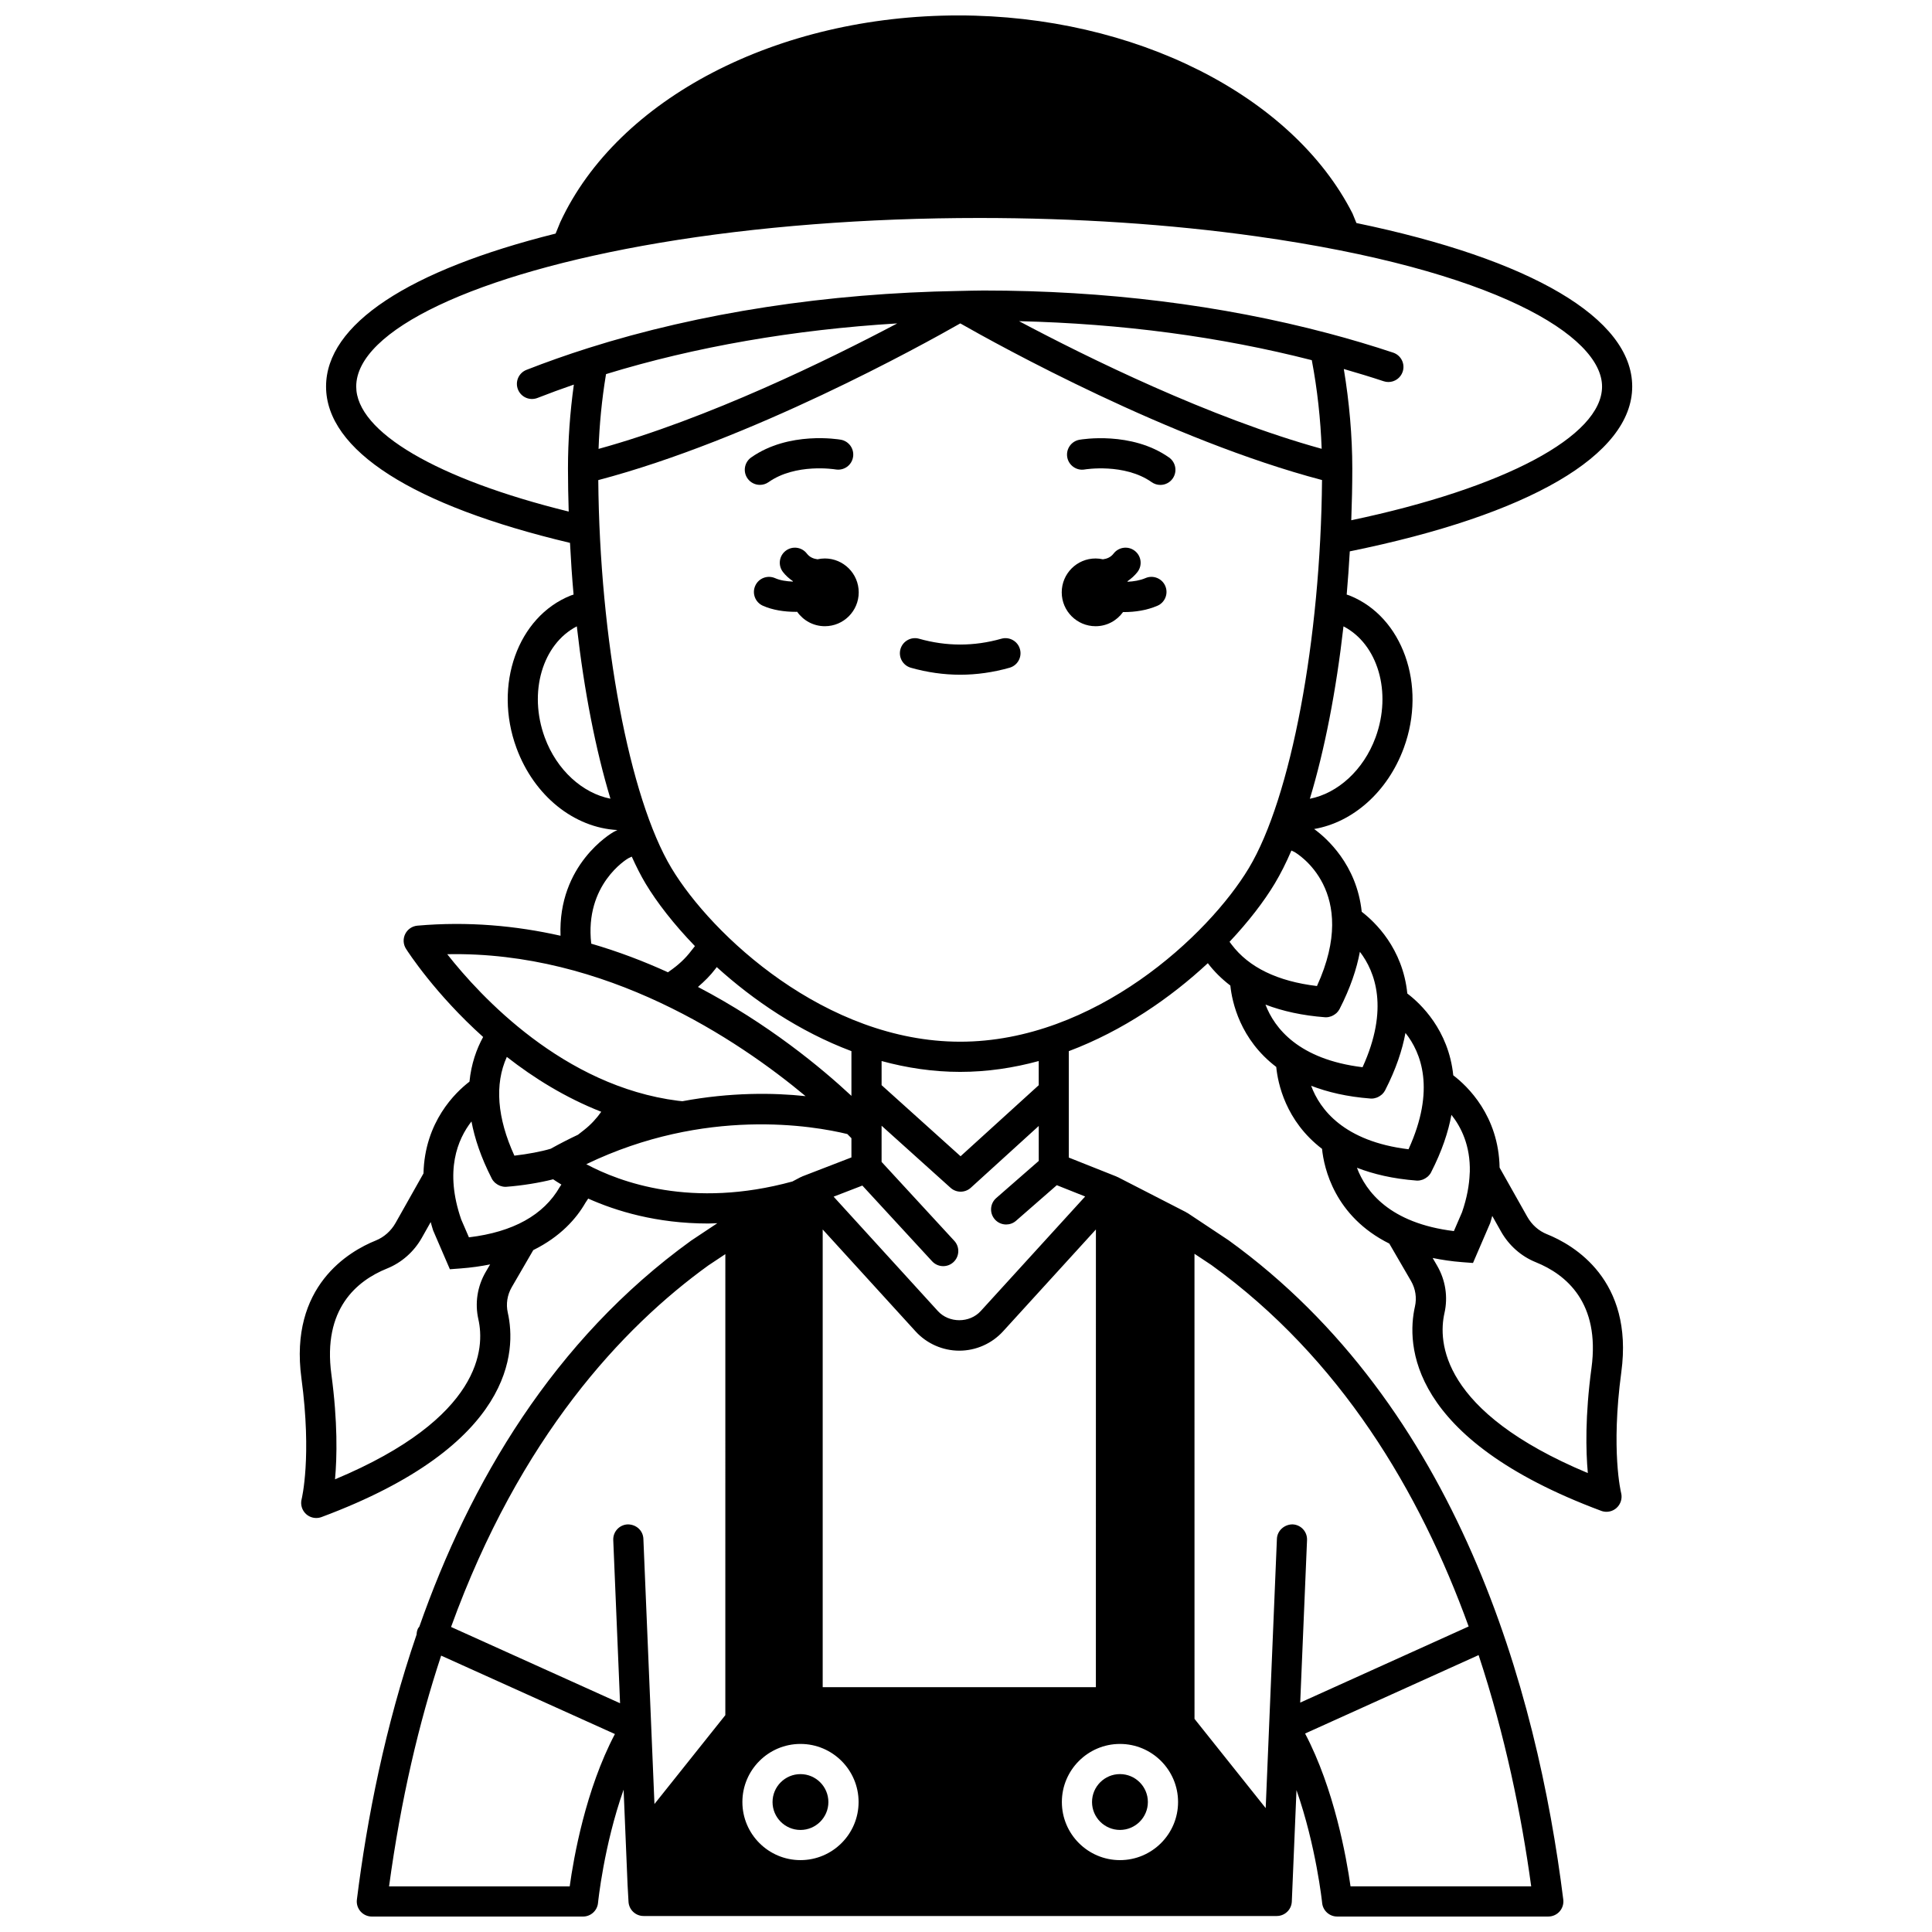 <?xml version="1.0" encoding="UTF-8"?>
<!-- Uploaded to: SVG Repo, www.svgrepo.com, Generator: SVG Repo Mixer Tools -->
<svg width="800px" height="800px" version="1.1" viewBox="144 144 512 512" xmlns="http://www.w3.org/2000/svg">
 <defs>
  <clipPath id="a">
   <path d="m223 148.09h354v503.81h-354z"/>
  </clipPath>
 </defs>
 <path d="m447.57 297.2c-1.469 0.629-3.125 0.891-4.738 0.969-0.016-0.043-0.023-0.09-0.039-0.133 0.98-0.684 1.891-1.469 2.66-2.461 1.348-1.75 1.016-4.262-0.734-5.606-1.75-1.348-4.258-1.02-5.606 0.734-0.762 0.988-1.762 1.375-2.824 1.52-0.633-0.141-1.277-0.223-1.941-0.223-4.957 0-8.977 4.019-8.977 8.977 0 4.957 4.019 8.977 8.977 8.977 3.008 0 5.648-1.492 7.277-3.758 0.082 0 0.164 0.012 0.25 0.012 2.941 0 6.059-0.473 8.84-1.668 2.031-0.867 2.969-3.219 2.098-5.25-0.867-2.023-3.231-2.965-5.242-2.09z"/>
 <path d="m362.58 292c-0.668 0-1.312 0.082-1.934 0.219-1.066-0.145-2.066-0.531-2.824-1.52-1.344-1.746-3.848-2.078-5.606-0.734-1.75 1.344-2.082 3.852-0.734 5.606 0.762 0.996 1.68 1.777 2.66 2.457-0.012 0.031-0.02 0.062-0.027 0.098-1.691-0.059-3.383-0.32-4.688-0.902-2.031-0.898-4.387 0.004-5.281 2.019-0.902 2.016 0.004 4.383 2.019 5.281 2.59 1.16 5.719 1.621 8.738 1.621 0.121 0 0.23-0.016 0.352-0.02 1.621 2.309 4.301 3.828 7.34 3.828 4.957 0 8.977-4.019 8.977-8.977-0.008-4.961-4.031-8.977-8.992-8.977z"/>
 <path d="m430.07 260.54c-2.172 0.383-3.613 2.445-3.242 4.621 0.379 2.172 2.473 3.633 4.617 3.254 0.109-0.02 10.539-1.73 17.762 3.363 0.699 0.496 1.504 0.73 2.297 0.73 1.254 0 2.496-0.586 3.269-1.695 1.27-1.809 0.84-4.297-0.965-5.574-9.965-7.023-23.176-4.801-23.738-4.699z"/>
 <path d="m347.68 271.77c7.172-5.059 17.512-3.406 17.758-3.363 2.195 0.367 4.246-1.074 4.621-3.246 0.387-2.176-1.066-4.25-3.242-4.633-0.559-0.098-13.773-2.324-23.746 4.699-1.805 1.27-2.238 3.766-0.965 5.574 0.777 1.102 2.016 1.695 3.269 1.695 0.801 0.004 1.605-0.234 2.305-0.727z"/>
 <path d="m356.13 614.16c-4.082 0-7.398 3.32-7.398 7.398 0 4.078 3.316 7.398 7.398 7.398 4.082 0 7.402-3.32 7.402-7.398 0-4.078-3.324-7.398-7.402-7.398z"/>
 <g clip-path="url(#a)">
  <path d="m553.98 471.09c-2.219-0.891-4.031-2.504-5.25-4.66l-7.32-12.996c-0.25-13.758-8.543-21.625-12.281-24.465-1.238-12.051-8.715-19.051-12.176-21.676-1.211-11.984-8.582-18.98-12.082-21.66-1.316-12.52-9.359-19.57-12.613-21.934 10.262-1.773 19.484-9.836 23.766-21.488 6.129-16.668-0.328-34.789-14.398-40.395-0.234-0.094-0.5-0.164-0.738-0.25 0.336-3.766 0.594-7.598 0.82-11.453 47.578-9.672 74.844-25.531 74.844-43.68 0-18.117-26.891-33.746-73.086-43.328l-1.023-2.508c-15.953-31.406-57.922-52.508-104.43-52.508-47.918 0-90.301 21.953-105.54 54.801l-1.23 3.012c-38.977 9.734-60.832 24.055-60.832 40.531 0 16.887 22.957 31.543 64.645 41.434 0.238 4.617 0.543 9.199 0.949 13.699-0.242 0.09-0.508 0.156-0.742 0.25-14.066 5.606-20.523 23.723-14.395 40.395 4.691 12.766 15.324 21.16 26.75 21.758-0.613 0.293-0.977 0.488-1.004 0.504-0.633 0.359-14.777 8.648-14.066 27.508-11.824-2.664-24.535-3.848-37.93-2.672-1.391 0.125-2.613 0.961-3.234 2.215-0.621 1.25-0.539 2.738 0.211 3.914 0.562 0.887 7.758 11.988 20.441 23.375-1.742 3.18-3.152 7.109-3.621 11.836-3.723 2.844-11.867 10.652-12.184 24.316l-7.402 13.129c-1.199 2.121-3.062 3.777-5.246 4.656-7.023 2.824-22.996 12.039-19.699 36.523 2.805 20.805 0.082 31.906 0.055 32.004-0.375 1.441 0.082 2.977 1.188 3.977 0.75 0.676 1.707 1.031 2.684 1.031 0.469 0 0.938-0.082 1.398-0.25 51.281-19.105 51.602-44.234 49.363-54.148-0.523-2.305-0.148-4.711 1.051-6.777l5.699-9.82c7.219-3.559 11.445-8.391 13.828-12.551l0.73-1.102c7.332 3.281 18.102 6.606 31.766 6.606 0.797 0 1.645-0.059 2.457-0.082l-6.957 4.625c-36.535 26.391-58.664 64.238-72.016 102.29-0.121 0.18-0.285 0.316-0.375 0.52-0.23 0.512-0.34 1.047-0.352 1.574-8.352 24.398-13.148 48.805-15.824 70.242-0.145 1.141 0.211 2.281 0.969 3.141 0.758 0.859 1.852 1.352 2.996 1.352h55.961c2.059 0 3.781-1.566 3.977-3.613 0.02-0.199 1.527-15.152 6.781-30.012l1.051 25.254 0.25 4.457c0.121 2.113 1.871 3.769 3.988 3.769h167.8c2.129 0 3.891-1.676 3.992-3.805l1.238-29.555c5.203 14.836 6.785 29.711 6.801 29.906 0.207 2.039 1.926 3.594 3.977 3.594h55.961c1.148 0 2.238-0.492 2.996-1.352 0.754-0.859 1.109-2.004 0.969-3.141-6.934-55.496-27.934-130.84-88.691-174.72l-10.84-7.199c-0.129-0.082-0.27-0.129-0.402-0.195l0.016-0.031-18.141-9.316c-0.055-0.027-0.117-0.027-0.168-0.051-0.062-0.027-0.113-0.078-0.18-0.105l-12.637-5.023v-28.199c14.355-5.402 26.98-14.137 36.844-23.312 1.703 2.234 3.707 4.203 5.969 5.926 0.457 4.379 2.574 14.273 12.164 21.57 0.414 4.281 2.457 14.32 12.137 21.707 0.504 5.059 3.301 17.867 17.824 25.105l5.75 9.902c1.195 2.062 1.57 4.465 1.047 6.773-2.242 9.914-1.918 35.039 49.363 54.152 0.453 0.168 0.918 0.25 1.391 0.25 0.973 0 1.926-0.355 2.676-1.027 1.105-0.996 1.57-2.527 1.207-3.965-0.031-0.109-2.754-11.211 0.051-32.023 3.312-24.496-12.66-33.711-19.684-36.539zm-4.195 172.82h-47.879c-1.082-7.633-4.324-25.84-12.043-40.508l45.984-20.785c6.996 21.176 11.344 42.297 13.938 61.293zm-89.23-167.64 4.5 2.988c34.137 24.652 55.172 59.941 68.152 95.773l-44.637 20.176 1.809-43.07c0.094-2.207-1.617-4.07-3.824-4.16-2.125-0.016-4.07 1.617-4.16 3.828l-2.973 71.367-18.863-23.652-0.008-123.25zm47.973-136.82c-3.191 8.672-10.047 14.793-17.402 16.23 3.91-12.918 6.977-28.609 8.91-45.688 9.066 4.676 12.918 17.43 8.492 29.457zm-214.01-71.293c0 3.816 0.078 7.621 0.195 11.414-34.855-8.586-56.312-21.113-56.312-33.133 0-14.895 31.547-29.84 80.363-38.078 25.582-4.316 54.879-6.594 84.715-6.594 25.773 0 50.504 1.641 73.496 4.863 63.266 8.887 91.586 26.398 91.586 39.809 0 13.176-25.945 26.91-66.461 35.434 0.168-4.547 0.273-9.117 0.273-13.711 0-8.609-0.801-17.629-2.25-26.371 3.57 1.031 7.109 2.098 10.555 3.242 0.414 0.141 0.844 0.207 1.258 0.207 1.676 0 3.238-1.062 3.793-2.738 0.695-2.094-0.438-4.356-2.535-5.051-5.543-1.844-11.301-3.559-17.113-5.098-28.477-7.543-59.23-11.363-91.398-11.363-2.164 0-4.305 0.078-6.461 0.117h-0.09c-34.773 0.582-68.621 5.75-98.262 15.141-0.004 0-0.008 0-0.008 0.004-5.59 1.77-11.086 3.711-16.336 5.766-2.059 0.805-3.074 3.121-2.266 5.176 0.805 2.055 3.109 3.07 5.18 2.266 3.133-1.223 6.359-2.41 9.637-3.539-1.031 7.43-1.559 14.895-1.559 22.238zm199.74-5.219c-29.637-8.18-62.277-24.305-80.195-33.824 27.18 0.648 53.23 4.102 77.578 10.336l0.004 0.023c1.461 7.668 2.328 15.676 2.613 23.465zm-112.48-33.23c-18.152 9.594-50.102 25.246-79.152 33.254 0.227-6.469 0.859-13 1.922-19.469l0.062-0.352c23.613-7.254 49.914-11.785 77.168-13.434zm-93.406 109.74c-4.426-12.027-0.57-24.789 8.492-29.461 1.93 17.074 5 32.762 8.91 45.676-7.34-1.434-14.219-7.543-17.402-16.215zm22.121 32.012c0.055-0.031 0.422-0.211 0.93-0.445 1.176 2.59 2.391 5.012 3.656 7.125 3.008 5.012 7.477 10.785 13.086 16.59l-0.977 1.234c-1.531 2.027-3.434 3.816-5.926 5.519l-0.23 0.188c-6.363-2.906-13.164-5.504-20.348-7.59l-0.004-0.047c-1.766-15.629 9.418-22.344 9.812-22.574zm-47.965 25.418c41.961-0.848 76.922 22.582 94.961 37.613-8.523-0.914-19.836-1.039-32.645 1.344l-1.145-0.117c-30.383-3.848-52.402-27.688-61.172-38.84zm66.438 8.672c1.703-1.465 3.289-3.023 4.621-4.785l0.355-0.477c9.695 8.789 21.891 17.082 35.695 22.273v11.855c-7.875-7.344-22.012-19.113-40.672-28.867zm-56.258 75.551c-2.215 3.812-2.902 8.27-1.93 12.551 1.695 7.481 1.082 26.043-37.996 42.383 0.535-5.852 0.738-15.188-0.965-27.824-2.336-17.328 6.738-24.812 14.754-28.043 3.867-1.555 7.144-4.453 9.227-8.156l2.34-4.152c0.219 0.738 0.379 1.445 0.645 2.211l4.438 10.293 2.844-0.215c2.824-0.211 5.414-0.586 7.824-1.07zm19.648-22.559c-4.285 7.469-12.383 11.957-24.086 13.363l-2.043-4.727c-4.473-12.906-0.961-21.258 2.719-25.984 0.852 4.523 2.519 9.539 5.352 15.078 0.004 0.008 0.008 0.016 0.012 0.027 0.008 0.016 0.016 0.031 0.023 0.047 0.203 0.395 0.477 0.73 0.781 1.027 0.082 0.078 0.18 0.145 0.27 0.215 0.262 0.211 0.535 0.387 0.836 0.527 0.121 0.055 0.234 0.113 0.363 0.156 0.414 0.145 0.844 0.242 1.289 0.246 0.008 0 0.012 0.004 0.02 0.004h0.008 0.004c0.098 0 0.195-0.004 0.293-0.012 4.25-0.32 8.836-1.074 12.391-1.984 0.582 0.395 1.312 0.867 2.184 1.395zm6.402-15.062-1.586 1.238c-2.394 1.125-4.809 2.363-7.231 3.711-2.473 0.746-6.059 1.418-9.621 1.832-4.57-9.988-5.293-18.934-2.004-26.172 7.086 5.547 15.469 10.789 25.023 14.543-1.273 1.809-2.789 3.445-4.582 4.848zm0.617 9.043c31.551-15.203 60.273-10.156 69.176-7.988 0.434 0.434 0.785 0.793 1.086 1.102v5.094l-13.051 5.039c-0.078 0.031-0.141 0.09-0.215 0.125-0.066 0.031-0.145 0.035-0.211 0.07l-2.164 1.141c-26.621 7.301-45.758 0.172-54.621-4.582zm-4.398 191.39h-47.871c3.144-23.117 7.926-43.375 13.805-61.156l46.047 20.781c-7.758 14.727-10.934 32.766-11.98 40.375zm41.238-45.371-18.777 23.543-2.934-70.277c-0.09-2.207-1.906-3.84-4.16-3.828-2.207 0.094-3.918 1.953-3.824 4.16l1.805 43.238-44.789-20.215c18.25-50.355 45.445-79.387 68.184-95.812l4.504-2.992-0.004 122.18zm19.922 38.41c-8.488 0-15.395-6.906-15.395-15.395 0-8.488 6.906-15.395 15.395-15.395 8.492 0 15.398 6.906 15.398 15.395 0 8.488-6.906 15.395-15.398 15.395zm84.668-30.789c8.488 0 15.395 6.906 15.395 15.395 0 8.488-6.906 15.395-15.395 15.395-8.492 0-15.398-6.906-15.398-15.395 0-8.484 6.91-15.395 15.398-15.395zm-6.375-15.039h-72.406v-121.3l24.609 27c2.965 3.254 7.195 5.121 11.594 5.121s8.625-1.867 11.594-5.121l24.609-27-0.008 121.3zm-2.852-130.04-27.668 30.355c-2.949 3.242-8.414 3.242-11.367 0l-27.625-30.309 7.617-2.941 18.488 20.066c0.789 0.855 1.863 1.289 2.938 1.289 0.969 0 1.938-0.348 2.711-1.059 1.621-1.496 1.727-4.023 0.23-5.648l-19.27-20.918v-9.586l18.277 16.449c0.758 0.684 1.719 1.027 2.676 1.027 0.965 0 1.926-0.348 2.691-1.039l18.004-16.375v9.266l-11.266 9.836c-1.664 1.449-1.836 3.977-0.383 5.641 0.789 0.906 1.898 1.367 3.012 1.367 0.93 0 1.871-0.324 2.625-0.988l10.797-9.426zm-53.945-29.504v-6.394c6.672 1.82 13.645 2.875 20.82 2.875 7.18 0 14.152-1.055 20.82-2.875v6.406l-20.711 18.828zm20.82-11.516c-35.625 0-65.844-28.234-76.52-46.031-11.164-18.605-19.016-60.543-19.383-102.8 40.383-10.637 85.578-35.625 95.938-41.527 10.348 5.898 55.504 30.867 95.863 41.512-0.363 42.262-8.219 84.207-19.383 102.82-10.676 17.793-40.891 46.027-76.516 46.027zm71.945-25.734-0.555-0.742c5.094-5.414 9.18-10.762 11.984-15.438 1.535-2.559 3.012-5.488 4.41-8.746 0.445 0.207 0.773 0.363 0.789 0.371 0.742 0.422 17.496 10.383 5.984 35.535-10.41-1.246-18.039-4.918-22.613-10.98zm8.969 15.906c4.606 1.754 9.836 2.898 15.77 3.348 0.098 0.008 0.195 0.012 0.293 0.012h0.004 0.004c0.008 0 0.012-0.004 0.02-0.004 0.445-0.004 0.871-0.102 1.289-0.246 0.129-0.043 0.242-0.102 0.363-0.156 0.301-0.141 0.574-0.316 0.832-0.523 0.094-0.074 0.188-0.137 0.273-0.219 0.305-0.297 0.57-0.629 0.777-1.023 0.008-0.016 0.016-0.031 0.023-0.047 0.004-0.012 0.008-0.02 0.016-0.031 2.836-5.547 4.508-10.57 5.356-15.105 4.062 5.281 7.777 15.086 0.707 30.586-16.934-2.062-23.352-10.363-25.727-16.59zm12.102 21.512c4.336 1.664 9.469 2.902 15.742 3.379 0.098 0.008 0.195 0.012 0.293 0.012h0.004 0.004c0.008 0 0.012-0.004 0.02-0.004 0.445-0.004 0.875-0.102 1.289-0.246 0.129-0.043 0.238-0.102 0.359-0.156 0.301-0.141 0.574-0.316 0.836-0.527 0.094-0.074 0.188-0.137 0.273-0.219 0.305-0.297 0.57-0.629 0.777-1.023 0.008-0.016 0.012-0.027 0.02-0.043 0.008-0.012 0.012-0.023 0.016-0.035 2.848-5.562 4.519-10.598 5.359-15.145 4.137 5.18 8.051 14.988 0.812 30.828-17.145-2.09-23.5-10.578-25.805-16.82zm12.137 21.723c4.344 1.672 9.492 2.918 15.781 3.394 0.098 0.008 0.195 0.012 0.293 0.012h0.004 0.004c0.008 0 0.012-0.004 0.02-0.004 0.445-0.004 0.871-0.102 1.289-0.246 0.129-0.043 0.238-0.098 0.359-0.156 0.301-0.141 0.578-0.316 0.84-0.527 0.09-0.07 0.184-0.133 0.266-0.211 0.305-0.297 0.574-0.629 0.781-1.027 0.008-0.02 0.016-0.035 0.023-0.051 0.004-0.004 0.004-0.012 0.008-0.016 2.856-5.582 4.531-10.629 5.371-15.191 2.559 3.215 5.047 8.145 4.871 15.152 0 0.141-0.047 0.277-0.031 0.414-0.121 3.035-0.711 6.434-2.031 10.246l-2.156 4.992c-17.051-2.082-23.359-10.555-25.691-16.781zm62.152 53.082c-1.703 12.645-1.5 21.977-0.965 27.828-39.078-16.34-39.691-34.906-37.996-42.387 0.969-4.281 0.281-8.738-1.93-12.551l-1.195-2.059c2.43 0.488 4.992 0.891 7.844 1.105l2.844 0.215 4.551-10.566c0.227-0.66 0.359-1.262 0.551-1.902l2.32 4.121c2.086 3.707 5.367 6.602 9.23 8.152 8.016 3.238 17.082 10.719 14.746 28.043z"/>
 </g>
 <path d="m440.8 628.95c4.082 0 7.398-3.32 7.398-7.398 0-4.078-3.316-7.398-7.398-7.398s-7.402 3.32-7.402 7.398c0 4.078 3.324 7.398 7.402 7.398z"/>
 <path d="m409.37 313.27c-7.258 2.055-14.547 2.055-21.805 0-2.109-0.605-4.332 0.629-4.934 2.754-0.598 2.121 0.633 4.332 2.754 4.934 4.336 1.23 8.738 1.852 13.078 1.852 4.34 0 8.746-0.625 13.078-1.852 2.121-0.598 3.359-2.809 2.754-4.934-0.59-2.129-2.82-3.356-4.926-2.754z"/>
</svg>